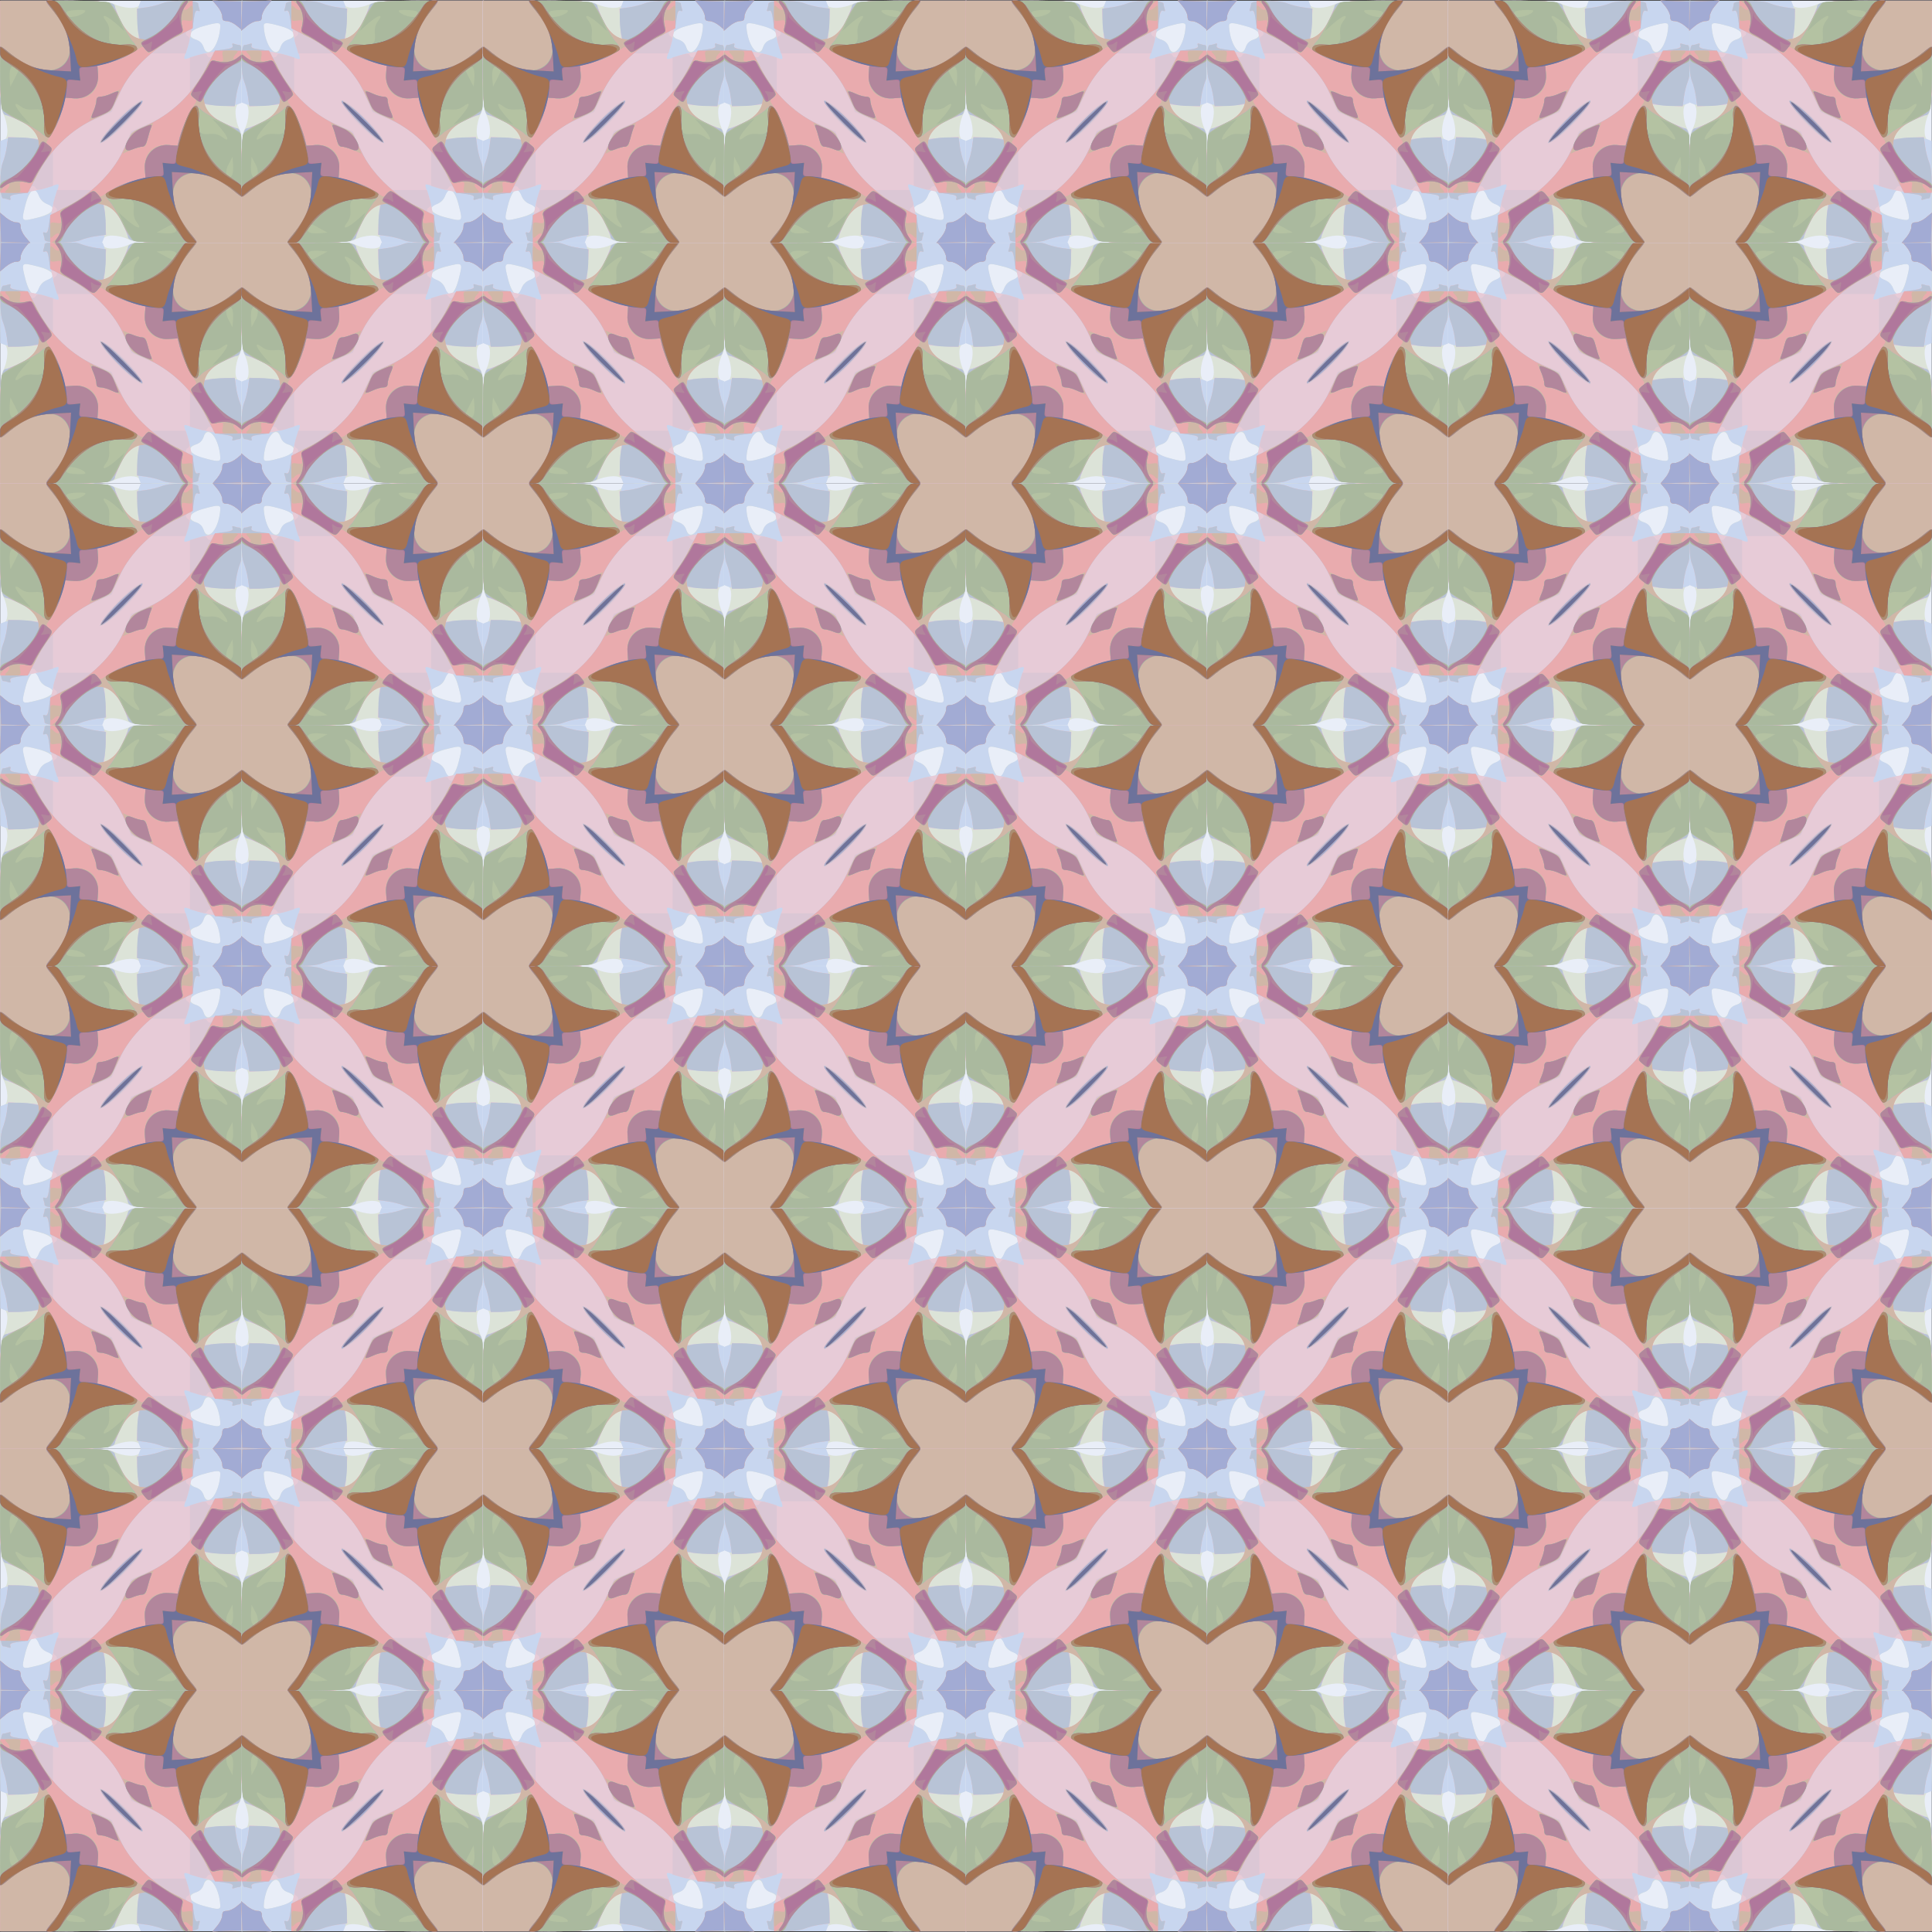 <svg xmlns="http://www.w3.org/2000/svg" xmlns:xlink="http://www.w3.org/1999/xlink" viewBox="0 0 1601.203 1601.203" height="1707.95" width="1707.95"><rect x="0" y="0" width="1601.203" height="1601.203" fill="#333333" stroke="none"/><g transform="translate(-210.953 1205.295)"><g id="a"><path d="M211.643 329.505v-65.5h131v131h-131v-65.5z" fill="#e9eef8" transform="matrix(1.534 0 0 1.531 -113.534 -209.441)"/><path d="M211.643 365.955c0-24.55.245-29.524 1.584-32.112 2.776-5.37 3.085-13.43.54-14.095-2.1-.55-2.124-.858-2.124-28.15v-27.593h27.593c27.292 0 27.6.023 28.15 2.125.665 2.545 8.725 2.236 14.095-.541 2.588-1.339 7.562-1.584 32.112-1.584h29.05v29.05c0 24.55-.246 29.524-1.584 32.112-2.777 5.37-3.086 13.43-.54 14.095 2.1.55 2.124.858 2.124 28.15v27.593h-27.594c-27.291 0-27.6-.023-28.149-2.124-.666-2.546-8.726-2.236-14.095.54-2.588 1.339-7.563 1.584-32.113 1.584h-29.05v-29.05zm118.92 15.3c-.48-10.487-6.628-18.255-9.02-11.396-.68 1.954-2.092 3.366-4.046 4.047-5.303 1.849-3.597 5.25 3.646 7.267 7.915 2.206 9.518 2.22 9.42.082zm-97.796-92.177c.656-1.882 2.093-3.302 4.021-3.974 5.737-2 3.589-5.277-4.915-7.496-8.67-2.263-8.802-2.178-7.202 4.593 2.503 10.596 5.818 13.412 8.096 6.877z" fill="#dce3d8" transform="matrix(1.534 0 0 1.531 -113.534 -209.441)"/><path d="M211.643 366.57c0-32.505-.014-32.434 6.639-34.777 10.112-3.561 23.11-14.305 14.36-11.87-3.674 1.022-15.753 1.153-18.234.197l-2.734-1.054.004-27.511.004-27.512 27.511-.004 27.512-.004 1.054 2.735c.955 2.48.825 14.56-.198 18.234-2.434 8.749 8.31-4.249 11.87-14.36 2.343-6.653 2.273-6.64 34.778-6.64h28.435v28.435c0 32.505.013 32.434-6.64 34.777-10.111 3.562-23.11 14.305-14.36 11.871 3.675-1.023 15.753-1.154 18.234-.198l2.735 1.054-.004 27.512-.004 27.511-27.512.004-27.511.004-1.054-2.734c-.955-2.482-.824-14.56.198-18.236 2.434-8.748-8.31 4.25-11.87 14.361-2.343 6.653-2.273 6.64-34.778 6.64h-28.434v-28.436zm118.92 14.685c-.473-10.338-6.684-18.524-8.919-11.754-.834 2.526-1.979 3.672-4.505 4.505-5.33 1.76-3.458 5.024 4.112 7.17 7.778 2.204 9.41 2.218 9.312.08zm-93.423-96.402c5.506-2.248 3.318-5.188-5.465-7.34-8.743-2.143-8.667-2.219-6.524 6.524 2.152 8.783 5.091 10.972 7.34 5.466a8.358 8.358 0 014.65-4.65z" fill="#c8d6ef" transform="matrix(1.534 0 0 1.531 -113.534 -209.441)"/><path d="M211.643 366.57c0-32.505-.014-32.434 6.639-34.777 10.098-3.556 23.157-14.346 14.36-11.865-.824.233-4.923.615-9.107.85l-7.608.426-.669-5.041c-.368-2.773-1.36-6.697-2.206-8.72-1.884-4.51-1.72-19.438.214-19.438.667 0 1.93-.275 2.806-.611 1.096-.42 1.425-.173 1.055.792-.402 1.048 1.05 1.695 5.739 2.555 9.778 1.795 11.664 2.235 16.077 3.756 5.038 1.735 4.927 1.846 3.191-3.191-1.52-4.413-1.96-6.3-3.755-16.078-.86-4.69-1.507-6.141-2.555-5.739-.965.37-1.213.041-.793-1.054.337-.877.612-2.14.612-2.807 0-1.934 14.927-2.098 19.437-.214 2.023.846 5.948 1.839 8.72 2.206l5.042.67-.427 7.607c-.234 4.184-.616 8.283-.85 9.108-2.48 8.797 8.31-4.262 11.866-14.361 2.343-6.652 2.272-6.639 34.777-6.639h28.435v28.435c0 32.505.013 32.434-6.64 34.777-10.098 3.556-23.157 14.346-14.36 11.865.825-.233 4.923-.615 9.108-.85l7.608-.426.669 5.041c.367 2.773 1.36 6.697 2.206 8.721 1.884 4.51 1.72 19.437-.214 19.437-.667 0-1.93.275-2.807.611-1.095.42-1.425.173-1.054-.792.402-1.048-1.05-1.695-5.739-2.555-9.779-1.795-11.665-2.235-16.078-3.755-5.037-1.736-4.926-1.847-3.19 3.19 1.52 4.413 1.96 6.3 3.755 16.078.86 4.69 1.506 6.141 2.555 5.739.965-.37 1.213-.041.792 1.055-.336.876-.611 2.139-.611 2.806 0 1.934-14.927 2.098-19.437.214-2.024-.846-5.948-1.838-8.72-2.206l-5.042-.669.426-7.608c.235-4.184.617-8.283.85-9.108 2.48-8.797-8.309 4.263-11.865 14.361-2.343 6.653-2.273 6.64-34.777 6.64h-28.435V366.57zm117.41 25.358c1.425-1.692 2.59-4.167 2.59-5.5 0-1.897.525-2.423 2.423-2.423 1.333 0 3.808-1.165 5.5-2.589l3.077-2.589V395.005H326.465l2.589-3.077zm-117.41-119.834v-8.089h16.178l-2.59 3.077c-1.423 1.692-2.588 4.167-2.588 5.5 0 1.897-.526 2.423-2.423 2.423-1.333 0-3.808 1.165-5.5 2.589l-3.077 2.589v-8.089z" fill="#e7cbd7" transform="matrix(1.534 0 0 1.531 -113.534 -209.441)"/><path d="M211.643 366.57c0-32.505-.014-32.434 6.639-34.777 10.098-3.556 23.157-14.346 14.36-11.865-.824.233-4.923.615-9.107.85l-7.608.426-.669-5.041c-.368-2.773-1.36-6.697-2.206-8.72-1.884-4.51-1.72-19.438.214-19.438.667 0 1.93-.275 2.806-.611 1.127-.433 1.426-.176 1.022.877-.446 1.164.64 1.64 4.989 2.183 3.7.463 5.56 1.153 5.56 2.064 0 2.106 2.158 2.956 3.123 1.23.742-1.325 1.446-1.363 5.119-.272l4.258 1.264v19.512l6.668 6.194c5.01 4.655 8.956 7.205 15.87 10.256l9.204 4.061 4.06 9.203c3.052 6.915 5.602 10.861 10.257 15.871l6.194 6.668h19.512l1.264 4.258c1.09 3.673 1.053 4.376-.273 5.118-1.725.966-.875 3.124 1.23 3.124.912 0 1.602 1.86 2.065 5.56.543 4.348 1.019 5.435 2.183 4.989 1.053-.404 1.31-.105.877 1.022-.336.876-.611 2.139-.611 2.806 0 1.934-14.927 2.098-19.437.214-2.024-.846-5.948-1.838-8.72-2.206l-5.042-.669.426-7.608c.235-4.184.617-8.283.85-9.108 2.48-8.797-8.309 4.263-11.865 14.361-2.343 6.653-2.273 6.64-34.777 6.64h-28.435V366.57zm117.41 25.358c1.425-1.692 2.59-4.167 2.59-5.5 0-1.897.525-2.423 2.423-2.423 1.333 0 3.808-1.165 5.5-2.589l3.077-2.589V395.005H326.465l2.589-3.077zm8.138-21.189c.447-1.164-.64-1.64-4.988-2.183-3.701-.463-5.56-1.153-5.56-2.064 0-2.106-2.158-2.956-3.124-1.23-.742 1.325-1.446 1.363-5.118.272l-4.258-1.264v-19.512l-6.668-6.194c-5.01-4.654-8.956-7.204-15.871-10.256l-9.203-4.061-4.061-9.203c-3.052-6.915-5.602-10.861-10.256-15.871l-6.194-6.668h-19.512l-1.265-4.258c-1.09-3.672-1.053-4.376.273-5.118 1.726-.966.876-3.124-1.23-3.124-.911 0-1.602-1.859-2.064-5.56-.543-4.348-1.019-5.435-2.183-4.988-1.053.404-1.31.104-.878-1.022.337-.877.612-2.14.612-2.807 0-1.934 14.927-2.098 19.437-.214 2.023.846 5.948 1.839 8.72 2.206l5.042.67-.427 7.607c-.234 4.184-.616 8.283-.85 9.108-2.48 8.797 8.31-4.262 11.866-14.361 2.343-6.652 2.272-6.639 34.777-6.639h28.435v28.435c0 32.505.013 32.434-6.64 34.777-10.098 3.557-23.157 14.346-14.36 11.865.825-.233 4.923-.615 9.108-.85l7.608-.426.669 5.041c.367 2.773 1.36 6.697 2.206 8.721 1.884 4.51 1.72 19.437-.214 19.437-.667 0-1.93.275-2.807.611-1.127.433-1.426.176-1.022-.877zm-53.048-31.93c-7.555-5.37-19.636-19.001-18.154-20.483 1.442-1.443 14.868 10.363 19.742 17.36 4.191 6.016 3.737 6.909-1.588 3.123zm-72.5-66.715v-8.089h16.178l-2.59 3.077c-1.423 1.692-2.588 4.167-2.588 5.5 0 1.897-.526 2.423-2.423 2.423-1.333 0-3.808 1.165-5.5 2.589l-3.077 2.589v-8.089z" fill="#dbc7d5" transform="matrix(1.534 0 0 1.531 -113.534 -209.441)"/><path d="M211.643 366.57c0-27.908.552-33.565 3.278-33.565 2.109 0 17.08-7.518 18.584-9.331 2.345-2.83.759-4.707-3.053-3.614-1.813.52-5.828.945-8.924.945H215.9l-.655-4.942c-.36-2.718-1.347-6.597-2.193-8.62-1.884-4.51-1.72-19.438.214-19.438.667 0 1.93-.275 2.806-.611 1.122-.43 1.426-.175 1.027.864-.435 1.133.597 1.63 4.458 2.141l5.023.667 4.618 8.941c7.686 14.882 18.904 25.568 33.713 32.113 3.428 1.515 6.559 3.346 6.959 4.07.4.723 2.42 4.915 4.489 9.315 5.414 11.513 17.234 23.263 30.004 29.825l9.22 4.738.666 5.023c.512 3.86 1.008 4.893 2.141 4.457 1.04-.398 1.295-.095.864 1.028-.336.876-.611 2.139-.611 2.806 0 1.934-14.927 2.098-19.437.214-2.024-.846-5.903-1.832-8.621-2.193l-4.942-.656v-5.627c0-3.096.425-7.111.945-8.924 1.093-3.812-.784-5.398-3.614-3.053-1.813 1.504-9.331 16.475-9.331 18.584 0 2.726-5.657 3.278-33.565 3.278h-28.435V366.57zm117.41 25.358c1.425-1.692 2.59-4.167 2.59-5.5 0-1.897.525-2.423 2.423-2.423 1.333 0 3.808-1.165 5.5-2.589l3.077-2.589V395.005H326.465l2.589-3.077zm8.133-21.175c.435-1.134-.597-1.63-4.457-2.142l-5.023-.666-4.619-8.942c-7.686-14.882-18.904-25.568-33.712-32.113-3.428-1.515-6.56-3.346-6.96-4.07-.4-.723-2.42-4.915-4.488-9.315-5.414-11.513-17.234-23.263-30.004-29.825l-9.22-4.738-.666-5.023c-.512-3.86-1.008-4.892-2.142-4.457-1.039.398-1.294.095-.864-1.027.337-.877.612-2.14.612-2.807 0-1.934 14.927-2.098 19.437-.214 2.023.846 5.903 1.833 8.621 2.193l4.942.656v5.628c0 3.095-.426 7.11-.945 8.923-1.094 3.812.784 5.398 3.613 3.053 1.814-1.503 9.332-16.475 9.332-18.584 0-2.725 5.657-3.278 33.565-3.278h28.435v28.435c0 27.908-.553 33.565-3.278 33.565-2.11 0-17.08 7.518-18.584 9.332-2.345 2.829-.759 4.706 3.053 3.613 1.813-.52 5.828-.945 8.923-.945h5.628l.656 4.942c.36 2.718 1.347 6.597 2.193 8.621 1.884 4.51 1.72 19.437-.214 19.437-.667 0-1.93.275-2.807.611-1.122.431-1.425.176-1.027-.863zm-53.143-32.607c-4.745-3.478-15.598-14.752-17.332-18.004l-1.26-2.363 3.162 1.863c5.345 3.15 22.153 21.363 19.715 21.363-.212 0-2.14-1.286-4.285-2.859zm-72.4-66.052v-8.089h16.178l-2.59 3.077c-1.423 1.692-2.588 4.167-2.588 5.5 0 1.897-.526 2.423-2.423 2.423-1.333 0-3.808 1.165-5.5 2.589l-3.077 2.589v-8.089z" fill="#b8c3d6" transform="matrix(1.534 0 0 1.531 -113.534 -209.441)"/><path d="M211.658 366.255c.018-33.228-.904-30.316 11.64-36.75 15.08-7.734 11.339-22.74-7.773-31.172-3.181-1.403-3.882-2.22-3.882-4.52v-2.808h14.906l4.634 8.972c7.702 14.914 18.907 25.592 33.728 32.143 3.428 1.515 6.559 3.346 6.959 4.07.4.723 2.42 4.915 4.489 9.315 5.42 11.525 17.232 23.262 30.034 29.84l9.25 4.754v14.906h-2.808c-2.3 0-3.117-.701-4.52-3.882-8.432-19.112-23.438-22.854-31.172-7.774-6.434 12.545-3.522 11.623-36.75 11.64l-28.75.016.015-28.75zm117.359 25.718c1.444-1.717 2.626-4.212 2.626-5.545 0-1.897.525-2.423 2.423-2.423 1.333 0 3.828-1.182 5.544-2.626l3.121-2.626-.294 7.876-.294 7.876-7.876.294-7.877.295 2.627-3.121zm-5.914-32.94c-7.703-14.914-18.908-25.592-33.728-32.143-3.428-1.515-6.56-3.346-6.96-4.07-.4-.723-2.42-4.915-4.488-9.315-5.42-11.525-17.233-23.262-30.034-29.84l-9.25-4.754v-14.906h2.807c2.3 0 3.117.701 4.52 3.883 8.433 19.111 23.439 22.853 31.173 7.773 6.434-12.545 3.522-11.623 36.75-11.64l28.75-.016-.015 28.75c-.018 33.228.904 30.316-11.641 36.75-15.08 7.734-11.338 22.74 7.773 31.172 3.182 1.404 3.883 2.22 3.883 4.52v2.808h-14.906l-4.634-8.972zm-40.12-21.858c-2.662-2.107-7.211-6.427-10.11-9.602-11.655-12.766-7.601-12.138 5.37.832 11.206 11.207 13.738 15.89 4.74 8.77zm-71.135-64.794l.295-7.876 7.876-.294 7.876-.295-2.626 3.121c-1.444 1.717-2.626 4.212-2.626 5.545 0 1.897-.526 2.423-2.423 2.423-1.333 0-3.828 1.182-5.545 2.626l-3.12 2.626.293-7.876z" fill="#e9abae" transform="matrix(1.534 0 0 1.531 -113.534 -209.441)"/><path d="M211.658 366.255c.018-33.228-.904-30.316 11.64-36.75 15.08-7.734 11.339-22.74-7.773-31.172-3.035-1.34-3.882-2.265-3.882-4.243v-2.53l1.557 2.223c1.589 2.268 3.443 2.965 3.443 1.294 0-.511-.707-1.636-1.572-2.5-1.428-1.43-1.145-1.572 3.114-1.572 4.67 0 4.683.01 4.23 3.103-.452 3.074-.422 3.097 3.24 2.511 3.552-.568 3.766-.433 5.54 3.5 1.014 2.25 3.33 6.181 5.146 8.736 3.805 5.351 3.928 5.964 1.552 7.731-1.45 1.079-1.537 1.612-.51 3.11 3.012 4.388 6.325 11.576 7.823 16.967l1.622 5.842 5.288-.336c7.85-.498 12.86 4.513 12.362 12.362l-.335 5.289 5.842 1.622c5.391 1.497 12.579 4.81 16.966 7.822 1.499 1.028 2.032.941 3.11-.509 1.768-2.376 2.38-2.253 7.732 1.552 2.554 1.816 6.485 4.132 8.735 5.146 3.934 1.774 4.069 1.988 3.5 5.54-.585 3.662-.562 3.692 2.512 3.24 3.094-.454 3.103-.441 3.103 4.23 0 4.259-.143 4.542-1.572 3.114-.864-.865-1.989-1.572-2.5-1.572-1.671 0-.974 1.854 1.294 3.443l2.223 1.557h-2.53c-1.978 0-2.904-.847-4.243-3.882-8.432-19.112-23.438-22.854-31.172-7.774-6.434 12.545-3.522 11.623-36.75 11.64l-28.75.016.015-28.75zm117.359 25.718c1.444-1.717 2.626-4.212 2.626-5.545 0-1.897.525-2.423 2.423-2.423 1.333 0 3.828-1.182 5.544-2.626l3.121-2.626-.294 7.876-.294 7.876-7.876.294-7.877.295 2.627-3.121zm2.854-27.07c.451-3.075.422-3.098-3.24-2.512-3.553.568-3.766.433-5.54-3.5-1.014-2.25-3.33-6.181-5.146-8.736-3.805-5.351-3.928-5.964-1.552-7.731 1.45-1.079 1.537-1.612.509-3.11-3.011-4.388-6.325-11.576-7.822-16.967l-1.622-5.842-5.289.336c-7.85.498-12.86-4.513-12.362-12.362l.336-5.289-5.842-1.622c-5.391-1.497-12.579-4.81-16.967-7.822-1.498-1.028-2.031-.941-3.11.51-1.767 2.375-2.38 2.252-7.732-1.553-2.554-1.816-6.485-4.132-8.735-5.146-3.933-1.774-4.068-1.988-3.5-5.54.585-3.662.562-3.691-2.512-3.24-3.093.454-3.102.441-3.102-4.23 0-4.259.143-4.542 1.571-3.113.865.864 1.99 1.571 2.5 1.571 1.672 0 .975-1.854-1.294-3.443l-2.222-1.557h2.53c1.978 0 2.904.847 4.243 3.883 8.432 19.111 23.438 22.853 31.172 7.773 6.434-12.545 3.522-11.623 36.75-11.64l28.75-.016-.015 28.75c-.018 33.228.904 30.316-11.641 36.75-15.08 7.734-11.338 22.74 7.773 31.172 3.036 1.34 3.883 2.265 3.883 4.243v2.53l-1.557-2.222c-1.589-2.27-3.443-2.966-3.443-1.294 0 .51.707 1.635 1.571 2.5 1.429 1.428 1.146 1.571-3.113 1.571-4.671 0-4.684-.009-4.23-3.102zm-59.728-19.953c-2.2-1.04-5.013-1.904-6.25-1.919-1.652-.019-2.256-.624-2.272-2.276-.012-1.237-.871-4.12-1.91-6.407l-1.887-4.157 5.16 2.07c2.837 1.138 5.648 2.559 6.246 3.157.901.9 5.722 11.762 5.107 11.506a581.83 581.83 0 01-4.194-1.974zm10.84-7.775c-2.662-2.107-7.211-6.427-10.11-9.602-11.655-12.766-7.601-12.138 5.37.832 11.206 11.207 13.738 15.89 4.74 8.77zm5.912-10.555c-6.277-2.644-6.359-2.728-8.991-9.274l-2.075-5.16 4.157 1.888c2.286 1.038 5.17 1.897 6.407 1.91 1.653.015 2.256.618 2.272 2.271.012 1.238.89 4.163 1.95 6.5 1.062 2.338 1.84 4.21 1.729 4.163-.11-.048-2.563-1.082-5.45-2.298zm-77.047-54.239l.295-7.876 7.876-.294 7.876-.295-2.626 3.121c-1.444 1.717-2.626 4.212-2.626 5.545 0 1.897-.526 2.423-2.423 2.423-1.333 0-3.828 1.182-5.545 2.626l-3.12 2.626.293-7.876z" fill="#d0b7a7" transform="matrix(1.534 0 0 1.531 -113.534 -209.441)"/><path d="M236.643 394.387c0-.34 1.416-2.231 3.147-4.203 22.3-25.398 2.071-45.626-23.327-23.326-1.971 1.73-3.862 3.147-4.202 3.147-1.266 0-.666-32.553.632-34.29.687-.92 5.3-3.644 10.25-6.054s9.857-5.343 10.905-6.519c3.688-4.137 8.287 1.804 11.605 14.992l1.1 4.371 4.964-.348c7.42-.52 13.293 5.354 12.774 12.773l-.348 4.965 4.37 1.1c13.188 3.318 19.13 7.917 14.993 11.605-1.176 1.048-4.11 5.955-6.52 10.905-2.41 4.95-5.134 9.563-6.053 10.25-1.737 1.298-34.29 1.898-34.29.632zm71.672-3.264c-2.629-5.958-8.865-12.383-15.066-15.52-6.26-3.167-6.283-3.207-3.663-6.348 2.395-2.87 2.073-2.93 8.818 1.629 3.156 2.133 7.206 4.622 9 5.531 2.856 1.448 3.171 1.99 2.535 4.372-1.14 4.272-.52 8.424 1.711 11.442 1.934 2.616 1.947 2.776.215 2.776-1.173 0-2.456-1.403-3.55-3.882zm20.702.85c1.444-1.717 2.626-4.212 2.626-5.545 0-1.897.525-2.423 2.423-2.423 1.333 0 3.828-1.182 5.544-2.626l3.121-2.626-.294 7.876-.294 7.876-7.876.294-7.877.295 2.627-3.121zm10.608-28.046c-2.75-2.147-6.959-2.758-11.2-1.626-2.382.636-2.924.322-4.372-2.535-.91-1.793-3.399-5.843-5.532-9-4.559-6.745-4.499-6.422-1.628-8.817 3.14-2.62 3.18-2.597 6.348 3.662 3.137 6.2 9.561 12.437 15.52 15.066 2.446 1.08 3.882 2.382 3.882 3.52 0 2.169.117 2.179-3.018-.27zm-68.482-19.458c-1.65-.756-4.013-1.394-5.25-1.419-1.58-.032-2.25-.65-2.25-2.077 0-1.118-.681-3.662-1.513-5.654-1.94-4.643-1.818-4.704 4.264-2.135 4.415 1.866 5.352 2.776 6.927 6.735 1.002 2.517 1.972 4.916 2.155 5.331.466 1.055-.836.82-4.333-.781zm11.84-7.294c-2.662-2.107-7.211-6.427-10.11-9.602-11.655-12.766-7.601-12.138 5.37.832 11.206 11.207 13.738 15.89 4.74 8.77zm29.642-5.55c-1.59-3.508-3.387-8.345-3.992-10.75l-1.1-4.37-4.965.348c-7.42.52-13.293-5.354-12.773-12.773l.348-4.965-4.371-1.1c-13.188-3.318-19.13-7.917-14.992-11.605 1.175-1.048 4.109-5.955 6.52-10.905 2.41-4.95 5.134-9.562 6.053-10.25 1.736-1.298 34.29-1.898 34.29-.632 0 .34-1.416 2.231-3.148 4.203-22.3 25.398-2.07 45.626 23.327 23.326 1.972-1.73 3.863-3.147 4.203-3.147 1.266 0 .666 32.554-.632 34.29-.688.92-5.3 3.644-10.25 6.054s-9.857 5.344-10.905 6.519c-3.03 3.4-4.526 2.567-7.613-4.242zm-25.086-5.844c-7.254-3.19-11.758-14.287-4.582-11.29 1.992.833 4.434 1.514 5.426 1.514 1.289 0 2.111 1.215 2.876 4.25.589 2.338 1.414 5.038 1.834 6 .938 2.149.282 2.093-5.554-.474zm-56.494-12.382c-3.137-6.2-9.562-12.437-15.52-15.066-2.48-1.094-3.882-2.377-3.882-3.55 0-1.732.16-1.72 2.776.215 3.018 2.23 7.17 2.852 11.442 1.71 2.381-.635 2.924-.32 4.372 2.536.909 1.794 3.398 5.843 5.531 9 4.56 6.745 4.5 6.423 1.629 8.818-3.14 2.62-3.181 2.596-6.348-3.663zm27.598-23.44c-1.375-1.1-5.312-3.603-8.748-5.562-5.777-3.293-6.194-3.762-5.535-6.227 1.128-4.22.498-8.383-1.724-11.389-1.935-2.616-1.947-2.776-.216-2.776 1.174 0 2.457 1.403 3.55 3.883 2.63 5.957 8.866 12.382 15.067 15.519 6.26 3.167 6.282 3.207 3.662 6.348-2.282 2.736-2.869 2.756-6.056.204zm-46.795-17.578l.295-7.876 7.876-.294 7.876-.295-2.626 3.121c-1.444 1.717-2.626 4.212-2.626 5.545 0 1.897-.526 2.423-2.423 2.423-1.333 0-3.828 1.182-5.545 2.626l-3.12 2.626.293-7.876z" fill="#a2abd4" transform="matrix(1.534 0 0 1.531 -113.534 -209.441)"/><path d="M236.643 394.387c0-.34 1.416-2.231 3.147-4.203 22.3-25.398 2.071-45.626-23.327-23.326-1.971 1.73-3.862 3.147-4.202 3.147-1.266 0-.666-32.553.632-34.29.687-.92 5.3-3.644 10.25-6.054s9.857-5.343 10.905-6.519c3.688-4.137 8.287 1.804 11.605 14.992l1.1 4.371 4.964-.348c7.42-.52 13.293 5.354 12.774 12.773l-.348 4.965 4.37 1.1c13.188 3.318 19.13 7.917 14.993 11.605-1.176 1.048-4.11 5.955-6.52 10.905-2.41 4.95-5.134 9.563-6.053 10.25-1.737 1.298-34.29 1.898-34.29.632zm72.158-2.821c-1.818-5.027-9.17-12.712-15.31-16.002-2.941-1.576-5.505-2.99-5.696-3.144-.527-.42 3.234-5.347 4.11-5.384.418-.017 3.343 1.714 6.5 3.848 3.155 2.133 7.205 4.622 8.999 5.531 2.856 1.448 3.171 1.99 2.535 4.372-1.14 4.272-.52 8.424 1.711 11.442 1.928 2.608 1.942 2.776.224 2.776-1.177 0-2.273-1.227-3.073-3.44zm30.824-27.639c-2.75-2.147-6.959-2.758-11.2-1.626-2.382.636-2.924.322-4.372-2.535-.91-1.793-3.399-5.843-5.532-9-2.133-3.156-3.864-6.08-3.847-6.5.036-.874 4.963-4.635 5.384-4.11.153.192 1.568 2.756 3.144 5.697 3.29 6.14 10.974 13.492 16.001 15.31 2.184.79 3.44 1.9 3.44 3.043 0 2.159.116 2.17-3.018-.279zm-68.482-19.458c-1.65-.756-4.013-1.394-5.25-1.419-1.58-.032-2.25-.65-2.25-2.077 0-1.118-.681-3.662-1.513-5.654-1.94-4.643-1.818-4.704 4.264-2.135 4.415 1.866 5.352 2.776 6.927 6.735 1.002 2.517 1.972 4.916 2.155 5.331.466 1.055-.836.82-4.333-.781zm7.406-12.175c-4.439-4.242-9.04-9.073-10.225-10.737l-2.154-3.025 2.986 2.162c2.94 2.128 14.854 14.14 17.42 17.561 2.786 3.717-.283 1.437-8.027-5.961zm34.076-.668c-1.59-3.509-3.387-8.346-3.992-10.75l-1.1-4.37-4.965.347c-7.42.52-13.293-5.354-12.773-12.773l.348-4.965-4.371-1.1c-13.188-3.318-19.13-7.917-14.992-11.605 1.175-1.048 4.109-5.955 6.52-10.905 2.41-4.95 5.134-9.562 6.053-10.25 1.736-1.298 34.29-1.898 34.29-.632 0 .34-1.416 2.231-3.148 4.203-22.3 25.398-2.07 45.626 23.327 23.326 1.972-1.73 3.863-3.147 4.203-3.147 1.266 0 .666 32.554-.632 34.29-.688.92-5.3 3.644-10.25 6.054s-9.857 5.344-10.905 6.519c-3.03 3.4-4.526 2.567-7.613-4.242zm-25.086-5.845c-7.254-3.19-11.758-14.287-4.582-11.29 1.992.833 4.434 1.514 5.426 1.514 1.289 0 2.111 1.215 2.876 4.25.589 2.338 1.414 5.038 1.834 6 .938 2.149.282 2.093-5.554-.474zm-56.286-12.311c-3.272-6.261-11.042-13.768-16.17-15.623-2.213-.8-3.44-1.896-3.44-3.073 0-1.718.168-1.705 2.776.224 3.018 2.23 7.17 2.852 11.442 1.71 2.381-.635 2.924-.32 4.372 2.536.909 1.794 3.398 5.843 5.531 9 4.56 6.745 4.5 6.423 1.629 8.818-3.052 2.545-2.88 2.646-6.14-3.592zm27.39-23.51c-1.375-1.101-5.312-3.604-8.748-5.563-5.777-3.293-6.194-3.762-5.535-6.227 1.128-4.22.498-8.383-1.724-11.389-1.929-2.608-1.942-2.776-.224-2.776 1.176 0 2.273 1.227 3.073 3.44 1.817 5.026 9.17 12.712 15.31 16 2.941 1.577 5.505 2.992 5.696 3.145.621.496-3.317 5.352-4.348 5.361-.55.005-2.125-.89-3.5-1.992z" fill="#b4c2a2" transform="matrix(1.534 0 0 1.531 -113.534 -209.441)"/><path d="M236.643 394.387c0-.34 1.416-2.231 3.147-4.203 22.3-25.398 2.071-45.626-23.327-23.326-1.971 1.73-3.862 3.147-4.202 3.147-.87 0-.636-31.098.251-33.352.4-1.019 4.072-3.401 8.159-5.294l7.43-3.441-2.576 2.793c-5.869 6.366-7.647 10.659-2.989 7.215 2.22-1.64 3.967-2.054 7.5-1.773 5.245.417 6.032-1.052 5.412-10.11-.732-10.707 6.678-1.926 10.205 12.091l1.1 4.371 4.964-.348c7.42-.52 13.293 5.354 12.774 12.773l-.348 4.965 4.37 1.1c14.018 3.527 22.799 10.937 12.092 10.205-9.058-.62-10.527.167-10.11 5.412.28 3.533-.132 5.28-1.773 7.5-3.444 4.658.849 2.88 7.215-2.99l2.793-2.575-3.441 7.43c-1.893 4.087-4.275 7.758-5.294 8.159-2.254.887-33.352 1.12-33.352.251zm21-4.781c0-1.992-8.333-4.528-9.525-2.898-.978 1.338-1.013 1.97-.14 2.525 1.197.762 9.665 1.088 9.665.373zm-36.204-32.198c.163-.09-.737-2.13-2-4.533l-2.296-4.37-.324 3.388c-.537 5.628.558 8.554 2.615 6.983.94-.718 1.842-1.378 2.005-1.468zm87.362 34.158c-1.818-5.027-9.17-12.712-15.31-16.002-2.941-1.576-5.505-2.99-5.696-3.144-.527-.42 3.234-5.347 4.11-5.384.418-.017 3.343 1.714 6.5 3.848 3.155 2.133 7.205 4.622 8.999 5.531 2.856 1.448 3.171 1.99 2.535 4.372-1.14 4.272-.52 8.424 1.711 11.442 1.928 2.608 1.942 2.776.224 2.776-1.177 0-2.273-1.227-3.073-3.44zm30.824-27.639c-2.75-2.147-6.959-2.758-11.2-1.626-2.382.636-2.924.322-4.372-2.535-.91-1.793-3.399-5.843-5.532-9-2.133-3.156-3.864-6.08-3.847-6.5.036-.874 4.963-4.635 5.384-4.11.153.192 1.568 2.756 3.144 5.697 3.29 6.14 10.975 13.492 16.001 15.31 2.184.79 3.44 1.9 3.44 3.043 0 2.159.116 2.17-3.018-.279zm-68.482-19.458c-1.65-.756-4.013-1.394-5.25-1.419-1.58-.032-2.25-.65-2.25-2.077 0-1.118-.681-3.662-1.513-5.654-1.94-4.643-1.818-4.704 4.264-2.135 4.415 1.866 5.352 2.776 6.927 6.735 1.002 2.517 1.972 4.916 2.155 5.331.466 1.055-.836.82-4.333-.781zm7.406-12.175c-4.439-4.242-9.04-9.073-10.225-10.737l-2.154-3.025 2.986 2.162c2.94 2.128 14.854 14.14 17.42 17.561 2.786 3.717-.283 1.437-8.027-5.961zm34.112-.59c-1.61-3.551-3.423-8.424-4.028-10.828l-1.1-4.37-4.965.347c-7.42.52-13.293-5.354-12.773-12.773l.348-4.965-4.371-1.1c-14.018-3.527-22.798-10.937-12.092-10.205 9.059.62 10.528-.167 10.11-5.411-.28-3.534.133-5.282 1.774-7.5 3.444-4.659-.85-2.88-7.215 2.988l-2.794 2.576 3.442-7.43c1.893-4.087 4.275-7.758 5.294-8.159 2.254-.886 33.352-1.12 33.352-.251 0 .34-1.416 2.231-3.148 4.203-22.3 25.398-2.07 45.626 23.327 23.326 1.972-1.73 3.863-3.147 4.203-3.147.87 0 .635 31.098-.251 33.352-.401 1.019-4.073 3.401-8.16 5.294l-7.43 3.442 2.576-2.794c5.87-6.366 7.648-10.659 2.99-7.215-2.22 1.64-3.967 2.054-7.5 1.773-5.246-.417-6.032 1.052-5.412 10.11.505 7.397-2.533 6.776-6.177-1.263zm24.289-31.108c-2.441-4.341-4.473 1.031-2.098 5.55l2.29 4.36.308-4.238c.168-2.33-.057-4.883-.5-5.672zm-30.55-28.573c1.466-2.348-1.067-3.396-6.869-2.842l-3.388.324 4 2.183c4.99 2.723 4.772 2.712 6.256.335zm-18.861 53.758c-7.254-3.19-11.758-14.287-4.582-11.29 1.992.833 4.434 1.514 5.426 1.514 1.289 0 2.111 1.215 2.876 4.25.589 2.338 1.414 5.038 1.834 6 .938 2.149.282 2.093-5.554-.474zm-56.286-12.311c-3.272-6.261-11.042-13.768-16.17-15.623-2.213-.8-3.44-1.896-3.44-3.073 0-1.718.168-1.705 2.776.224 3.018 2.23 7.17 2.852 11.442 1.71 2.381-.635 2.924-.32 4.372 2.536.909 1.794 3.398 5.843 5.531 9 4.56 6.745 4.5 6.423 1.629 8.818-3.052 2.545-2.88 2.646-6.14-3.592zm27.39-23.51c-1.375-1.101-5.312-3.604-8.748-5.563-5.777-3.293-6.194-3.762-5.535-6.227 1.128-4.22.498-8.383-1.724-11.389-1.929-2.608-1.942-2.776-.224-2.776 1.176 0 2.273 1.227 3.073 3.44 1.817 5.026 9.17 12.712 15.31 16 2.941 1.577 5.505 2.992 5.696 3.145.621.496-3.317 5.352-4.348 5.361-.55.005-2.125-.89-3.5-1.992z" fill="#aab99e" transform="matrix(1.534 0 0 1.531 -113.534 -209.441)"/><path d="M236.643 394.387c0-.34 1.416-2.231 3.147-4.203 22.498-25.623 2.297-45.824-23.327-23.326-4.421 3.882-4.82 3.896-4.82.17 0-2.167.748-3.442 2.75-4.686 15.109-9.39 21.958-20.8 21.092-35.137-.71-11.728 6.386-4.102 10.168 10.93l1.1 4.37 4.964-.348c7.42-.52 13.293 5.354 12.774 12.773l-.348 4.965 4.37 1.1c15.032 3.782 22.658 10.877 10.93 10.168-14.338-.866-25.748 5.983-35.137 21.092-1.547 2.49-7.663 4.191-7.663 2.132zm71.227-4.633c-3.572-6.329-10.322-12.764-16.034-15.284-4.77-2.105-4.796-2.163-2.25-5.215 2.395-2.87 2.073-2.93 8.818 1.629 3.156 2.133 7.206 4.622 9 5.531 2.856 1.448 3.171 1.99 2.535 4.372-1.14 4.272-.52 8.424 1.711 11.442 1.57 2.124 1.716 2.776.618 2.776-.789 0-2.768-2.363-4.398-5.25zm31.755-25.827c-2.75-2.147-6.959-2.758-11.2-1.626-2.382.636-2.924.322-4.372-2.535-.91-1.793-3.399-5.843-5.532-9-4.559-6.745-4.499-6.422-1.628-8.817 3.052-2.546 3.11-2.521 5.215 2.25 2.52 5.71 8.955 12.462 15.284 16.034 2.888 1.63 5.25 3.595 5.25 4.368 0 1.72.067 1.735-3.017-.674zm-68.482-19.458c-1.65-.756-4.013-1.394-5.25-1.419-1.58-.032-2.25-.65-2.25-2.077 0-1.118-.681-3.662-1.513-5.654-1.94-4.643-1.818-4.704 4.264-2.135 4.415 1.866 5.352 2.776 6.927 6.735 1.002 2.517 1.972 4.916 2.155 5.331.466 1.055-.836.82-4.333-.781zm7.406-12.175c-4.439-4.242-9.04-9.073-10.225-10.737l-2.154-3.025 2.986 2.162c2.94 2.128 14.854 14.14 17.42 17.561 2.786 3.717-.283 1.437-8.027-5.961zm34.112-.59c-1.61-3.551-3.423-8.424-4.028-10.828l-1.1-4.37-4.965.347c-7.42.52-13.293-5.354-12.773-12.773l.348-4.965-4.371-1.1c-15.031-3.782-22.657-10.877-10.929-10.168 14.337.867 25.748-5.983 35.137-21.092 1.244-2.001 2.52-2.75 4.686-2.75 3.726 0 3.711.4-.17 4.82-22.498 25.624-2.297 45.825 23.326 23.327 4.422-3.882 4.82-3.896 4.82-.17 0 2.167-.748 3.442-2.75 4.686-15.108 9.39-21.958 20.8-21.091 35.137.518 8.57-2.23 8.525-6.14-.1zm-25.122-5.923c-7.254-3.19-11.758-14.287-4.582-11.29 1.992.833 4.434 1.514 5.426 1.514 1.289 0 2.111 1.215 2.876 4.25.589 2.338 1.414 5.038 1.834 6 .938 2.149.282 2.093-5.554-.474zm-55.361-10.97c-2.52-5.71-8.955-12.462-15.284-16.033-2.888-1.63-5.251-3.61-5.251-4.398 0-1.098.652-.953 2.776.618 3.018 2.23 7.17 2.852 11.442 1.71 2.381-.635 2.924-.32 4.372 2.536.909 1.794 3.398 5.843 5.531 9 4.56 6.745 4.5 6.423 1.629 8.818-3.052 2.546-3.11 2.52-5.215-2.25zm26.465-24.852c-1.375-1.1-5.312-3.603-8.748-5.562-5.777-3.293-6.194-3.762-5.535-6.227 1.128-4.22.498-8.383-1.724-11.389-1.57-2.124-1.716-2.776-.619-2.776.79 0 2.768 2.363 4.398 5.251 3.572 6.329 10.323 12.764 16.034 15.284 4.771 2.105 4.796 2.163 2.25 5.215-2.282 2.736-2.869 2.756-6.056.204z" fill="#b2869c" transform="matrix(1.534 0 0 1.531 -113.534 -209.441)"/><path d="M237.27 393.755c.41-.687 1.97-2.825 3.465-4.75 6.019-7.744 8.281-13.782 8.737-23.312l.428-8.945-8.945.428c-9.82.47-15.445 2.67-24.312 9.512l-4.5 3.472-.338-2.797c-.36-2.98-.563-2.768 9.314-9.761 9.223-6.53 15.3-19.161 14.289-29.694-.426-4.425.441-6.903 2.415-6.903 2.211 0 9.82 21.78 9.82 28.112 0 2.634.308 2.888 3.5 2.888 3.333 0 3.5.167 3.5 3.5 0 3.192.254 3.5 2.888 3.5 6.331 0 28.112 7.609 28.112 9.82 0 1.974-2.478 2.84-6.903 2.415-13.075-1.256-25.188 6.136-34.434 21.015-1.78 2.863-8.732 4.345-7.036 1.5zm70.506-5.5c-.073-.687-.122-1.488-.108-1.779.06-1.274-11.583-10.519-15.84-12.575-3.327-1.608-4.164-2.38-2.887-2.663.989-.219 2.524.202 3.411.934 1.43 1.181 1.554 1.02 1.09-1.417-.658-3.469-.99-3.552 6.625 1.662 3.545 2.426 7.38 4.709 8.525 5.072 1.272.404 1.793 1.117 1.341 1.838-.406.648-1.027 3.203-1.38 5.678-.354 2.475-.703 3.938-.777 3.25zm17.346-27.316c-.36-1.136-2.64-4.965-5.067-8.51-5.214-7.615-5.131-7.283-1.662-6.624 2.437.463 2.598.339 1.417-1.09-.733-.888-1.153-2.423-.934-3.412.283-1.277 1.055-.44 2.663 2.888 2.125 4.398 11.385 15.984 12.6 15.764.305-.055 1.105.123 1.779.396.674.273-.492.532-2.59.575-2.1.044-4.657.529-5.684 1.078-1.499.803-1.996.593-2.522-1.065zm-46.573-28.645c-4.439-4.242-9.04-9.073-10.225-10.737l-2.154-3.025 2.986 2.162c2.94 2.128 14.854 14.14 17.42 17.561 2.786 3.717-.283 1.437-8.027-5.961zm35.13 1.783c-2.556-5.012-7.036-20.408-7.036-24.184 0-2.634-.308-2.888-3.5-2.888-3.334 0-3.5-.167-3.5-3.5 0-3.192-.254-3.5-2.888-3.5-6.331 0-28.112-7.609-28.112-9.82 0-1.973 2.478-2.84 6.903-2.415 10.532 1.012 23.163-5.066 29.694-14.29 6.993-9.875 6.78-9.672 9.76-9.313l2.797.338-3.472 4.5c-6.841 8.867-9.042 14.493-9.511 24.312l-.428 8.945 8.945-.428c9.82-.47 15.445-2.67 24.312-9.512l4.5-3.472.337 2.798c.36 2.98.563 2.767-9.313 9.76-9.223 6.53-15.3 19.162-14.289 29.694.73 7.602-2.031 9.183-5.198 2.975zm-80.932-19.258c-2.125-4.397-11.386-15.984-12.6-15.764-.305.055-1.105-.123-1.78-.396-.673-.273.493-.532 2.592-.575 2.098-.043 4.656-.529 5.682-1.078 1.5-.803 1.997-.593 2.523 1.065.36 1.136 2.64 4.965 5.067 8.51 5.214 7.615 5.13 7.283 1.662 6.624-2.437-.463-2.599-.339-1.418 1.09.733.888 1.154 2.423.934 3.412-.282 1.277-1.054.44-2.662-2.888zm24.083-26.447c-1.823-1.436-5.508-3.81-8.19-5.277-3.763-2.058-4.665-3-3.952-4.129.508-.803.967-3.26 1.018-5.46.052-2.2.318-3.45.59-2.776.274.674.452 1.474.397 1.779-.22 1.214 11.366 10.475 15.764 12.6 3.328 1.608 4.165 2.38 2.888 2.663-.99.219-2.524-.201-3.411-.934-1.43-1.181-1.554-1.02-1.091 1.417.645 3.395.164 3.41-4.013.117z" fill="#b0779c" transform="matrix(1.534 0 0 1.531 -113.534 -209.441)"/><path d="M237.27 393.755c.41-.687 1.97-2.825 3.465-4.75 6.019-7.744 8.281-13.782 8.737-23.312l.428-8.945-8.945.428c-9.82.47-15.445 2.67-24.312 9.512l-4.5 3.472-.338-2.797c-.36-2.98-.563-2.768 9.314-9.761 9.223-6.53 15.3-19.161 14.289-29.694-.426-4.425.441-6.903 2.415-6.903 2.273 0 9.82 21.834 9.82 28.411 0 3.075.128 3.173 3.624 2.764l3.624-.423-.424 3.624c-.408 3.496-.31 3.624 2.765 3.624 6.577 0 28.41 7.547 28.41 9.82 0 1.974-2.477 2.84-6.902 2.415-13.075-1.256-25.188 6.136-34.434 21.015-1.78 2.863-8.732 4.345-7.036 1.5zm41.28-61.461c-4.44-4.242-9.042-9.073-10.226-10.737l-2.154-3.025 2.986 2.162c2.94 2.128 14.854 14.14 17.42 17.561 2.786 3.717-.283 1.437-8.027-5.961zm35.13 1.783c-2.648-5.19-7.037-20.46-7.037-24.483 0-3.075-.128-3.172-3.624-2.764l-3.624.423.423-3.624c.408-3.496.31-3.624-2.764-3.624-6.577 0-28.411-7.547-28.411-9.82 0-1.973 2.478-2.84 6.903-2.415 10.532 1.012 23.163-5.066 29.694-14.29 6.993-9.875 6.78-9.672 9.76-9.313l2.797.338-3.472 4.5c-6.841 8.867-9.042 14.493-9.511 24.312l-.428 8.945 8.945-.428c9.82-.47 15.445-2.67 24.312-9.512l4.5-3.472.337 2.798c.36 2.98.563 2.767-9.313 9.76-9.223 6.53-15.3 19.162-14.289 29.694.73 7.602-2.031 9.183-5.198 2.975z" fill="#ab8e71" transform="matrix(1.534 0 0 1.531 -113.534 -209.441)"/><path d="M239.958 390.755c6.563-8.088 8.928-14.238 9.477-24.644l.495-9.393-9.393.495c-10.406.548-16.556 2.913-24.644 9.477l-4.25 3.449v-2.994c0-2.577.758-3.427 5.459-6.116 11.59-6.632 17.438-16.295 18.42-30.444 1.03-14.798 12.12 3.395 12.12 19.88 0 1.87.457 2.085 3.625 1.715l3.624-.423-.424 3.624c-.37 3.168-.153 3.624 1.717 3.624 16.484 0 34.677 11.092 19.88 12.12-14.15.983-23.813 6.83-30.445 18.421-2.69 4.7-3.539 5.46-6.117 5.46h-2.993l3.449-4.25zm38.591-58.461c-4.439-4.242-9.04-9.073-10.225-10.737l-2.154-3.025 2.986 2.162c2.94 2.128 14.854 14.14 17.42 17.561 2.786 3.717-.283 1.437-8.027-5.961zm34.724-.177c-2.786-6.208-6.63-19.875-6.63-23.571 0-1.87-.456-2.086-3.624-1.716l-3.624.423.423-3.624c.37-3.168.154-3.624-1.716-3.624-16.485 0-34.677-11.091-19.88-12.12 14.15-.983 23.813-6.83 30.444-18.421 2.69-4.7 3.54-5.459 6.117-5.459h2.994l-3.45 4.25c-6.563 8.089-8.928 14.238-9.476 24.644l-.496 9.394 9.394-.496c10.406-.548 16.555-2.913 24.644-9.477l4.25-3.449v2.994c0 2.577-.758 3.427-5.46 6.117-11.59 6.631-17.437 16.295-18.42 30.443-.75 10.786-1.945 11.59-5.49 3.692z" fill="#6d729b" transform="matrix(1.534 0 0 1.531 -113.534 -209.441)"/><path d="M240.066 390.664c4.25-5.186 10.862-19.091 12.559-26.409 1.434-6.185 1.745-6.26 13.436-3.27 19.564 5.003 23.693 9.189 10.002 10.14-14.149.983-23.812 6.83-30.444 18.421-2.69 4.7-3.539 5.46-6.117 5.46h-2.993l3.557-4.342zm-28.423-23.519c0-2.577.758-3.427 5.459-6.116 11.59-6.632 17.438-16.295 18.42-30.444.952-13.69 5.138-9.562 10.142 10.001 2.99 11.692 2.914 12.003-3.271 13.437-7.318 1.697-21.223 8.31-26.409 12.558l-4.341 3.558v-2.994zm101.63-35.028c-2.82-6.283-6.63-19.889-6.63-23.672 0-1.881.841-2.436 5.25-3.458 7.318-1.697 21.223-8.31 26.408-12.558l4.342-3.558v2.994c0 2.577-.758 3.427-5.46 6.117-11.59 6.631-17.437 16.295-18.42 30.443-.75 10.786-1.945 11.59-5.49 3.692zm-25.436-34.136c-19.265-5.047-23.176-9.153-9.614-10.096 14.148-.983 23.812-6.83 30.443-18.421 2.69-4.7 3.54-5.459 6.117-5.459h2.994l-3.558 4.342c-4.249 5.185-10.862 19.09-12.558 26.408-1.432 6.174-2.035 6.314-13.824 3.226z" fill="#a57353" transform="matrix(1.534 0 0 1.531 -113.534 -209.441)"/></g><use height="100%" width="100%" transform="matrix(-1 0 0 1 823.108 0)" id="b" xlink:href="#a" y="0" x="0"/><use height="100%" width="100%" transform="translate(400)" id="c" xlink:href="#a" y="0" x="0"/><use height="100%" width="100%" transform="translate(400)" id="d" xlink:href="#b" y="0" x="0"/><use height="100%" width="100%" transform="translate(800)" id="e" xlink:href="#a" y="0" x="0"/><use height="100%" width="100%" transform="translate(800)" id="f" xlink:href="#b" y="0" x="0"/><use height="100%" width="100%" transform="translate(800)" id="g" xlink:href="#c" y="0" x="0"/><use height="100%" width="100%" transform="translate(800)" id="h" xlink:href="#d" y="0" x="0"/><use height="100%" width="100%" transform="matrix(1 0 0 -1 0 390.613)" id="i" xlink:href="#a" y="0" x="0"/><use height="100%" width="100%" transform="matrix(1 0 0 -1 0 390.613)" id="j" xlink:href="#b" y="0" x="0"/><use height="100%" width="100%" transform="matrix(1 0 0 -1 0 390.613)" id="k" xlink:href="#c" y="0" x="0"/><use height="100%" width="100%" transform="matrix(1 0 0 -1 0 390.613)" id="l" xlink:href="#d" y="0" x="0"/><use height="100%" width="100%" transform="matrix(1 0 0 -1 0 390.613)" id="m" xlink:href="#e" y="0" x="0"/><use height="100%" width="100%" transform="matrix(1 0 0 -1 0 390.613)" id="n" xlink:href="#f" y="0" x="0"/><use height="100%" width="100%" transform="matrix(1 0 0 -1 0 390.613)" id="o" xlink:href="#g" y="0" x="0"/><use height="100%" width="100%" transform="matrix(1 0 0 -1 0 390.613)" id="p" xlink:href="#h" y="0" x="0"/><use height="100%" width="100%" transform="translate(0 -400)" id="q" xlink:href="#a" y="0" x="0"/><use height="100%" width="100%" transform="translate(0 -400)" id="r" xlink:href="#b" y="0" x="0"/><use height="100%" width="100%" transform="translate(0 -400)" id="s" xlink:href="#c" y="0" x="0"/><use height="100%" width="100%" transform="translate(0 -400)" id="t" xlink:href="#d" y="0" x="0"/><use height="100%" width="100%" transform="translate(0 -400)" id="u" xlink:href="#e" y="0" x="0"/><use height="100%" width="100%" transform="translate(0 -400)" id="v" xlink:href="#f" y="0" x="0"/><use height="100%" width="100%" transform="translate(0 -400)" id="w" xlink:href="#g" y="0" x="0"/><use height="100%" width="100%" transform="translate(0 -400)" id="x" xlink:href="#h" y="0" x="0"/><use height="100%" width="100%" transform="translate(0 -400)" id="y" xlink:href="#i" y="0" x="0"/><use height="100%" width="100%" transform="translate(0 -400)" id="z" xlink:href="#j" y="0" x="0"/><use height="100%" width="100%" transform="translate(0 -400)" id="A" xlink:href="#k" y="0" x="0"/><use height="100%" width="100%" transform="translate(0 -400)" id="B" xlink:href="#l" y="0" x="0"/><use height="100%" width="100%" transform="translate(0 -400)" id="C" xlink:href="#m" y="0" x="0"/><use height="100%" width="100%" transform="translate(0 -400)" id="D" xlink:href="#n" y="0" x="0"/><use height="100%" width="100%" transform="translate(0 -400)" id="E" xlink:href="#o" y="0" x="0"/><use height="100%" width="100%" transform="translate(0 -400)" id="F" xlink:href="#p" y="0" x="0"/><use height="100%" width="100%" transform="translate(0 -800)" xlink:href="#a"/><use height="100%" width="100%" transform="translate(0 -800)" xlink:href="#b"/><use height="100%" width="100%" transform="translate(0 -800)" xlink:href="#c"/><use height="100%" width="100%" transform="translate(0 -800)" xlink:href="#d"/><use height="100%" width="100%" transform="translate(0 -800)" xlink:href="#e"/><use height="100%" width="100%" transform="translate(0 -800)" xlink:href="#f"/><use height="100%" width="100%" transform="translate(0 -800)" xlink:href="#g"/><use height="100%" width="100%" transform="translate(0 -800)" xlink:href="#h"/><use height="100%" width="100%" transform="translate(0 -800)" xlink:href="#i"/><use height="100%" width="100%" transform="translate(0 -800)" xlink:href="#j"/><use height="100%" width="100%" transform="translate(0 -800)" xlink:href="#k"/><use height="100%" width="100%" transform="translate(0 -800)" xlink:href="#l"/><use height="100%" width="100%" transform="translate(0 -800)" xlink:href="#m"/><use height="100%" width="100%" transform="translate(0 -800)" xlink:href="#n"/><use height="100%" width="100%" transform="translate(0 -800)" xlink:href="#o"/><use height="100%" width="100%" transform="translate(0 -800)" xlink:href="#p"/><use height="100%" width="100%" transform="translate(0 -800)" xlink:href="#q"/><use height="100%" width="100%" transform="translate(0 -800)" xlink:href="#r"/><use height="100%" width="100%" transform="translate(0 -800)" xlink:href="#s"/><use height="100%" width="100%" transform="translate(0 -800)" xlink:href="#t"/><use height="100%" width="100%" transform="translate(0 -800)" xlink:href="#u"/><use height="100%" width="100%" transform="translate(0 -800)" xlink:href="#v"/><use height="100%" width="100%" transform="translate(0 -800)" xlink:href="#w"/><use height="100%" width="100%" transform="translate(0 -800)" xlink:href="#x"/><use height="100%" width="100%" transform="translate(0 -800)" xlink:href="#y"/><use height="100%" width="100%" transform="translate(0 -800)" xlink:href="#z"/><use height="100%" width="100%" transform="translate(0 -800)" xlink:href="#A"/><use height="100%" width="100%" transform="translate(0 -800)" xlink:href="#B"/><use height="100%" width="100%" transform="translate(0 -800)" xlink:href="#C"/><use height="100%" width="100%" transform="translate(0 -800)" xlink:href="#D"/><use height="100%" width="100%" transform="translate(0 -800)" xlink:href="#E"/><use height="100%" width="100%" transform="translate(0 -800)" xlink:href="#F"/></g></svg>